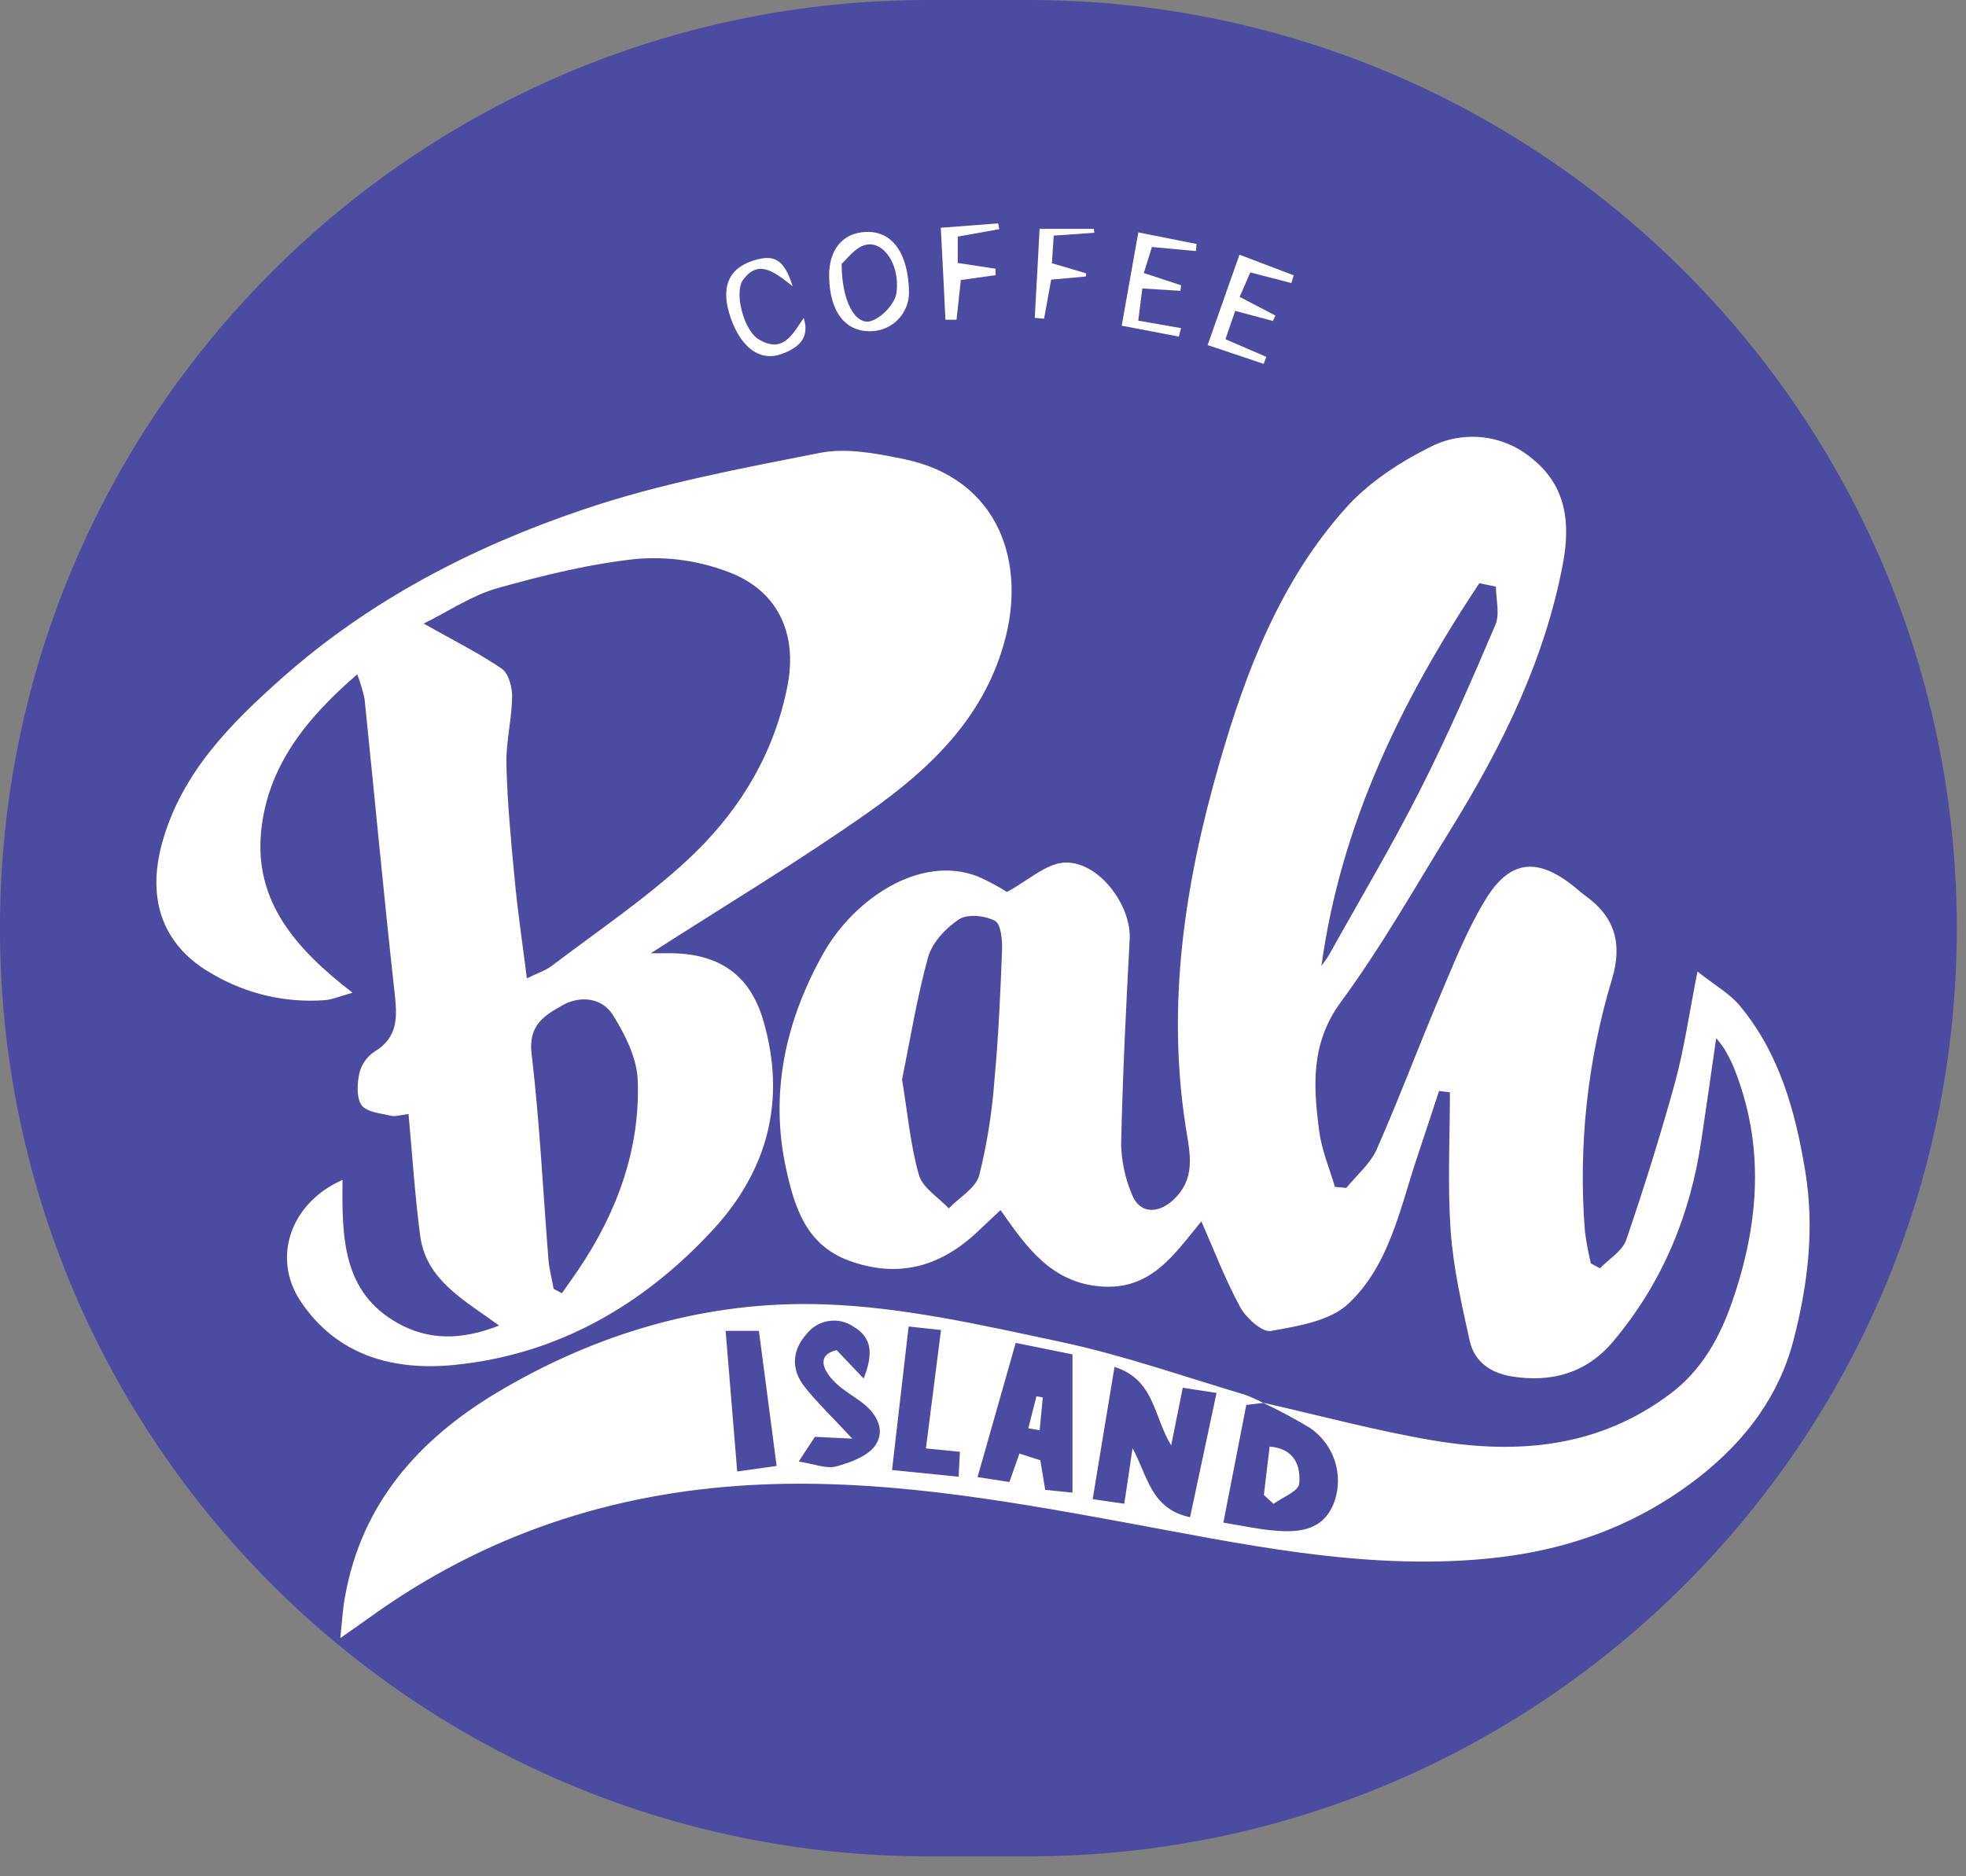 <?xml version="1.0" encoding="UTF-8"?> <svg xmlns="http://www.w3.org/2000/svg" width="88" height="84" viewBox="0 0 88 84" fill="none"><rect x="0" y="0" width="88" height="84" fill="#808080" stroke="none"/><path d="M87.588 41.554C87.588 18.604 68.984 0 46.034 0H41.554C18.604 0 0 18.604 0 41.554V41.554C0 64.504 18.604 83.108 41.554 83.108H46.034C68.984 83.108 87.588 64.504 87.588 41.554V41.554Z" fill="#4B4BA1"></path><path d="M56.524 62.796C59.076 63.371 61.606 64.06 64.177 64.491C67.942 65.121 71.57 64.812 74.78 62.387C76.195 61.318 76.984 59.855 77.533 58.279C78.747 54.78 79.02 51.251 77.581 47.73C77.465 47.464 77.332 47.204 77.183 46.954C77.07 46.788 76.949 46.628 76.818 46.475C76.586 48.098 76.381 49.537 76.162 50.993C75.67 54.38 74.413 57.439 72.198 60.065C71.01 61.473 69.447 61.908 67.667 61.622C66.729 61.471 65.99 60.966 65.784 60.024C65.428 58.399 65.049 56.759 64.934 55.108C64.789 53.048 64.899 50.971 64.899 48.902L64.413 48.843C64.094 49.81 63.779 50.776 63.456 51.739C62.668 54.074 62.203 56.634 60.35 58.371C59.524 59.145 58.094 59.368 56.891 59.586C56.5 59.658 55.798 59.022 55.525 58.543C54.869 57.343 54.372 56.044 53.775 54.679C52.559 56.153 51.514 57.793 49.231 57.59C47.058 57.398 45.971 55.871 44.784 54.174C44.362 54.57 44.01 54.909 43.651 55.239C42.005 56.748 40.142 57.218 38.005 56.44C36.081 55.74 35.561 54.035 35.187 52.327C34.434 48.894 35.187 45.629 36.87 42.653C38.198 40.3 41.147 38.225 43.761 39.235C44.215 39.434 44.654 39.667 45.072 39.933C46.024 39.417 46.782 38.695 47.594 38.621C49.144 38.501 50.655 40.512 50.565 42.065C50.401 45.12 50.25 48.159 50.183 51.22C50.199 51.982 50.358 52.734 50.651 53.438C50.987 54.349 51.834 54.369 52.538 53.698C53.535 52.751 53.264 51.647 53.089 50.549C52.197 44.967 53.034 39.544 54.576 34.186C55.772 30.032 57.313 26.011 60.237 22.744C61.247 21.615 62.618 20.712 63.987 20.028C64.721 19.643 65.554 19.487 66.378 19.581C67.202 19.675 67.979 20.014 68.607 20.555C70.12 21.777 70.295 23.446 69.959 25.228C69.15 29.516 67.262 33.355 64.995 37.036C63.372 39.66 61.848 42.375 60.02 44.857C58.649 46.724 58.787 48.649 59.052 50.66C59.163 51.502 59.511 52.311 59.751 53.136L60.263 53.182C60.724 52.611 61.334 52.106 61.621 51.459C62.633 49.167 63.508 46.816 64.488 44.51C65.096 43.077 65.679 41.61 66.484 40.287C67.577 38.485 68.815 38.369 70.457 39.692C70.628 39.828 70.787 39.979 70.967 40.106C72.279 41.044 72.626 42.244 72.163 43.805C71.055 47.469 70.641 51.308 70.942 55.123C71.005 55.608 71.094 56.088 71.209 56.562L71.618 56.781C72.02 56.361 72.618 56.009 72.79 55.513C73.588 53.184 74.321 50.831 74.977 48.459C75.384 46.965 75.6 45.419 75.981 43.495C76.779 44.127 77.433 44.49 77.876 45.026C79.65 47.166 80.358 49.729 80.804 52.429C81.231 55.012 80.918 57.522 80.282 59.986C79.639 62.488 78.137 64.484 76.096 66.094C73.254 68.329 70.046 69.459 66.464 69.789C60.906 70.299 55.531 69.107 50.141 68.119C44.657 67.115 39.171 66.17 33.564 66.487C27.356 66.837 21.662 68.729 16.591 72.38C16.242 72.632 15.885 72.877 15.231 73.336C15.321 72.516 15.345 71.974 15.45 71.447C16.194 67.303 18.748 64.449 22.202 62.37C26.696 59.676 31.664 58.215 36.873 58.395C40.432 58.511 43.994 59.333 47.504 60.081C50.272 60.671 52.971 61.622 55.682 62.427C55.978 62.535 56.267 62.662 56.546 62.809L55.785 62.899C55.439 64.677 55.116 66.343 54.759 68.167C55.518 68.289 56.29 68.46 57.055 68.525C58.194 68.621 59.273 68.51 59.738 67.202C59.938 66.609 59.938 65.967 59.737 65.375C59.536 64.782 59.147 64.272 58.627 63.922C57.946 63.511 57.244 63.135 56.524 62.796ZM40.373 48.31C40.638 49.906 40.754 51.295 41.134 52.609C41.303 53.186 42.009 53.606 42.468 54.098C42.941 53.608 43.677 53.19 43.833 52.615C44.182 51.207 44.41 49.772 44.515 48.325C44.692 46.41 44.779 44.481 44.852 42.557C44.869 42.098 44.808 41.374 44.537 41.227C44.099 40.989 43.31 40.906 42.929 41.155C42.337 41.544 41.725 42.198 41.541 42.859C41.032 44.702 40.73 46.606 40.38 48.31H40.373ZM59.148 43.246C59.264 43.079 59.393 42.92 59.491 42.745C60.851 40.305 62.283 37.901 63.545 35.411C64.774 32.988 65.863 30.491 66.928 27.989C67.147 27.5 66.959 26.844 66.959 26.264L66.215 26.111C62.756 31.322 60.023 36.863 59.148 43.246ZM50.685 64.823C51.374 66.052 51.488 67.546 53.268 67.926C53.664 66.072 54.042 64.288 54.453 62.361L52.942 62.127C52.756 63.046 52.61 63.772 52.422 64.71C51.624 63.398 51.683 61.764 49.887 61.196C49.551 63.238 49.231 65.132 48.91 67.117L50.323 67.32C50.456 66.466 50.563 65.724 50.694 64.823H50.685ZM45.632 65.073L46.566 65.376C46.647 65.849 46.71 66.236 46.785 66.699L48.005 66.824V60.634L45.464 60.12L43.756 66.129L45.182 66.347L45.632 65.073ZM37.446 60.441L38.659 61.716C39.083 60.623 39.053 59.89 38.193 59.387C37.871 59.169 37.479 59.081 37.095 59.14C36.711 59.199 36.362 59.4 36.12 59.704C35.451 60.437 35.394 61.303 36.015 62.088C36.588 62.807 37.262 63.45 38.15 64.406L36.475 64.327L35.751 65.433C36.455 65.54 36.991 65.77 37.428 65.652C38.071 65.473 38.865 65.189 39.193 64.688C39.656 63.979 39.208 63.238 38.513 62.737C38.075 62.42 37.583 62.136 37.233 61.736C36.774 61.204 36.626 60.638 37.454 60.441H37.446ZM41.445 64.845C41.679 63.002 41.895 61.303 42.12 59.543L40.671 59.387C40.417 61.574 40.181 63.64 39.929 65.812L42.908 66.111L42.967 64.996L41.445 64.845ZM32.48 59.582C32.659 61.749 32.823 63.75 32.998 65.877L34.763 65.63C34.489 63.557 34.233 61.598 33.969 59.582H32.48Z" fill="white"></path><path d="M15.332 52.823C15.306 55.388 15.316 57.852 17.822 59.247C19.196 60.008 20.65 60.008 22.34 59.344C20.772 58.198 19.06 57.303 18.806 55.312C18.57 53.523 18.457 51.719 18.286 49.876C17.919 49.917 17.693 50 17.499 49.952C17.037 49.84 16.419 49.795 16.187 49.482C15.955 49.169 15.983 48.526 16.08 48.069C16.169 47.675 16.403 47.329 16.736 47.098C17.849 46.443 17.781 45.5 17.658 44.404C17.173 40.031 16.768 35.658 16.318 31.285C16.238 30.912 16.128 30.546 15.988 30.191C13.712 32.159 11.96 34.315 11.684 37.267C11.396 40.383 13.255 42.498 15.782 44.444C15.174 44.612 14.862 44.752 14.538 44.776C12.782 44.907 11.027 44.499 9.509 43.606C7.322 42.377 6.539 40.326 7.261 37.722C8.136 34.582 10.322 32.398 12.645 30.334C16.58 26.852 21.172 24.482 26.086 22.818C29.534 21.646 33.164 20.97 36.75 20.266C37.913 20.048 39.219 20.301 40.419 20.544C44.755 21.419 45.975 25.252 44.928 28.842C43.975 32.197 41.582 34.453 38.891 36.351C35.751 38.566 32.442 40.545 29.13 42.677C29.442 42.677 29.799 42.677 30.153 42.677C32.245 42.736 33.579 43.676 34.167 45.692C35.202 49.239 34.373 52.403 31.889 55.082C28.771 58.449 24.942 60.647 20.346 61.106C17.656 61.375 15.098 60.726 13.449 58.248C12.172 56.333 12.979 53.859 15.332 52.823ZM23.584 43.801C24.074 43.56 24.419 43.451 24.691 43.246C26.707 41.715 28.828 40.285 30.689 38.577C33 36.458 34.644 33.841 35.252 30.683C35.703 28.344 34.804 26.413 32.567 25.593C31.281 25.107 29.905 24.911 28.535 25.018C26.42 25.236 24.321 25.757 22.268 26.33C21.126 26.653 20.094 27.36 18.964 27.917C20.276 28.661 21.426 29.229 22.462 29.938C22.771 30.156 22.93 30.775 22.924 31.206C22.906 32.216 22.642 33.224 22.668 34.23C22.71 35.936 22.871 37.641 23.035 39.343C23.167 40.777 23.381 42.198 23.584 43.801ZM24.782 57.701L25.15 57.898C25.397 57.546 25.648 57.199 25.889 56.842C27.614 54.282 28.657 51.467 28.546 48.371C28.511 47.37 27.979 46.305 27.424 45.428C26.945 44.673 25.983 44.553 25.174 45.008C24.365 45.463 23.643 45.9 23.794 47.173C24.159 50.234 24.301 53.311 24.549 56.381C24.584 56.825 24.704 57.262 24.782 57.701Z" fill="white"></path><path d="M37.113 12.375C37.095 11.17 37.729 10.407 38.79 10.383C39.947 10.348 40.653 11.345 40.688 13.063C40.697 13.521 40.524 13.964 40.207 14.295C39.89 14.625 39.455 14.817 38.998 14.828C37.834 14.865 37.137 13.96 37.113 12.375ZM37.672 11.81C37.672 13.503 38.3 14.592 38.998 14.369C39.479 14.216 40.067 13.584 40.128 13.103C40.292 11.843 39.544 10.774 38.748 10.962C38.261 11.078 37.878 11.642 37.672 11.81Z" fill="white"></path><path d="M52.767 15.069L50.209 14.581C50.464 13.151 50.698 11.824 50.952 10.405L53.561 10.923L53.53 11.24L51.562 11.058L51.197 12.222L52.865 12.771L52.839 13.02L51.131 12.915C51.07 13.398 51.015 13.84 50.95 14.356L52.865 14.69L52.767 15.069Z" fill="white"></path><path d="M56.565 16.291L54.055 15.449L55.479 11.402L57.908 12.327L57.803 12.672L55.964 12.197L55.487 13.291L57.086 14.126L56.979 14.371L55.291 13.918C55.133 14.367 54.995 14.754 54.853 15.187L56.681 15.976L56.565 16.291Z" fill="white"></path><path d="M35.479 12.816C34.616 12.125 33.927 11.614 33.258 12.534C32.853 13.088 33.286 14.789 33.958 15.191C35.051 15.847 35.466 14.972 35.974 14.236C36.269 15.156 35.707 15.582 34.994 15.845C34.025 16.201 33.175 15.576 32.707 14.233C32.239 12.891 32.591 12.034 33.695 11.673C34.638 11.367 35.095 11.583 35.479 12.816Z" fill="white"></path><path d="M42.111 10.197L44.681 10L44.727 10.26L42.87 10.593V11.773L44.565 12.031V12.318L43.008 12.537C42.94 13.155 42.879 13.735 42.815 14.314H42.319C42.256 12.993 42.188 11.666 42.111 10.197Z" fill="white"></path><path d="M48.602 12.379L47.051 12.519L46.734 14.268L46.315 14.231C46.389 12.932 46.463 11.631 46.533 10.245H48.96L48.984 10.42L47.165 10.549C47.141 10.942 47.117 11.319 47.086 11.784L48.617 12.237L48.602 12.379Z" fill="white"></path><path d="M46.028 63.944C46.149 63.468 46.27 62.99 46.391 62.512L46.677 62.562L46.535 64.032L46.028 63.944Z" fill="white"></path><path d="M56.572 66.929C56.657 66.227 56.74 65.525 56.83 64.762C57.976 64.856 58.225 65.663 58.153 66.428C58.122 66.761 57.409 67.03 57.005 67.327L56.572 66.929Z" fill="white"></path></svg> 
